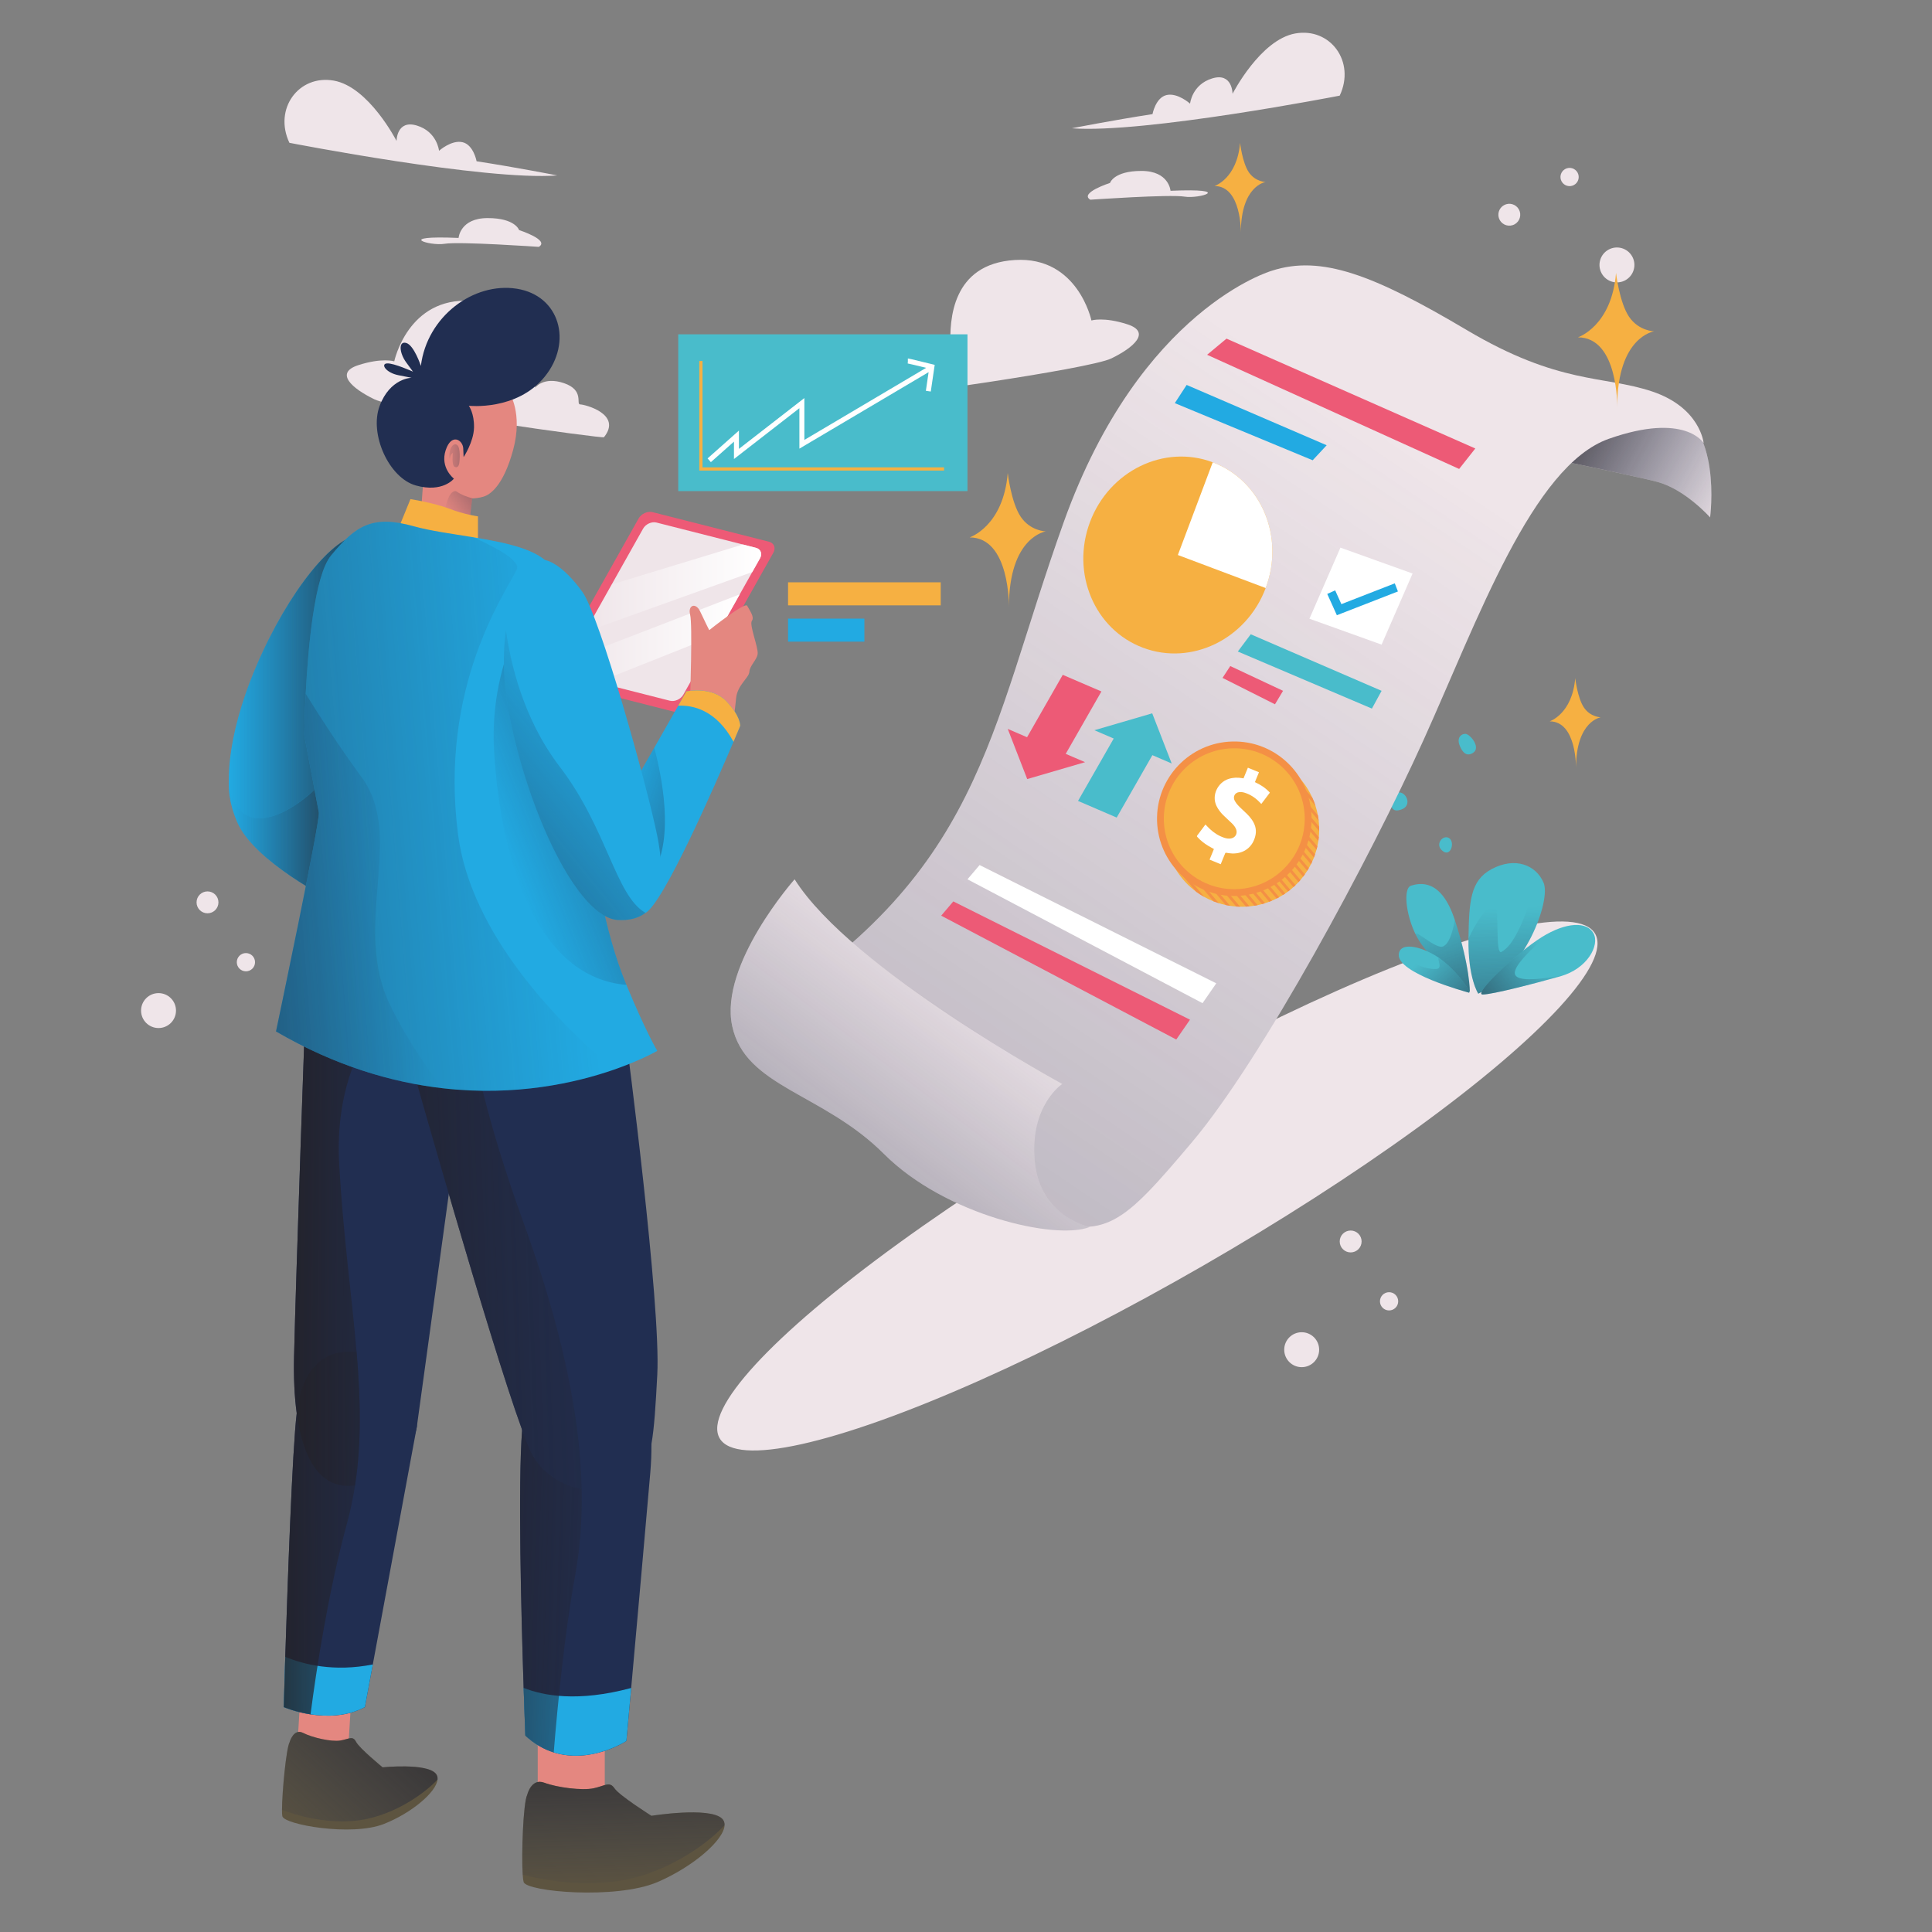 <?xml version="1.0" encoding="iso-8859-1"?>
<!-- Generator: Adobe Illustrator 26.0.1, SVG Export Plug-In . SVG Version: 6.00 Build 0)  -->
<svg version="1.1" xmlns="http://www.w3.org/2000/svg" xmlns:xlink="http://www.w3.org/1999/xlink" x="0px" y="0px"
	 viewBox="0 0 1200 1200" enable-background="new 0 0 1200 1200" xml:space="preserve">
<rect x="0" y="0" width="1200" height="1200" fill="#808080" stroke="none"/>
<g id="Layer_x5F_Shadow">
	
		<ellipse transform="matrix(0.866 -0.499 0.499 0.866 -271.777 457.559)" fill="#EFE5E9" cx="719.382" cy="736.786" rx="313.969" ry="57.092"/>
</g>
<g id="Background_x5F_Simple">
	<g>
		<path fill="#EFE5E9" d="M179.752,88.696c0,0,121.629,23.714,166.379,20.271
			c0,0-25.244-4.972-50.105-8.797c0,0-1.912-10.327-8.797-11.857
			c-6.885-1.53-14.534,5.355-14.534,5.355s-1.147-11.857-13.769-15.682
			s-12.622,9.562-12.622,9.562s-17.212-33.658-39.013-37.483
			S169.807,67.659,179.752,88.696z"/>
		<path fill="#EFE5E9" d="M334.656,153.335c0,0-49.34-3.442-58.52-1.912
			c-9.18,1.53-31.459-5.355,8.701-3.634c0,0,0.861-12.335,18.072-12.335
			c17.212,0,19.507,7.458,19.507,7.458S341.732,149.127,334.656,153.335z"/>
		<path fill="#EFE5E9" d="M375.13,271.566c-0.752,0.933-128.649-16.78-142.632-23.572
			c-13.984-6.792-24.771-16.381-9.988-21.175c14.783-4.794,22.374-2.397,22.374-2.397
			s8.39-39.953,47.544-37.556c39.154,2.397,40.752,37.156,39.953,53.937
			c0,0,5.194-7.192,17.979-2.797s7.192,13.185,9.988,13.185
			C363.144,251.19,386.716,257.183,375.13,271.566z"/>
		<path fill="#EFE5E9" d="M832.114,59.407c0,0-121.629,23.714-166.379,20.271
			c0,0,25.244-4.972,50.105-8.797c0,0,1.912-10.327,8.797-11.857
			c6.885-1.53,14.534,5.355,14.534,5.355s1.147-11.857,13.769-15.682
			s12.622,9.562,12.622,9.562s17.212-33.658,39.013-37.483
			C826.376,16.952,842.058,38.37,832.114,59.407z"/>
		<path fill="#EFE5E9" d="M677.209,124.046c0,0,49.34-3.442,58.52-1.912
			c9.18,1.53,31.459-5.355-8.701-3.634c0,0-0.861-12.335-18.072-12.335
			s-19.507,7.458-19.507,7.458S670.133,119.839,677.209,124.046z"/>
		<path fill="#EFE5E9" d="M547.659,246.194c0.752,0.933,128.649-16.78,142.632-23.572
			c13.984-6.792,24.771-16.381,9.988-21.175
			c-14.783-4.794-22.374-2.397-22.374-2.397s-8.39-39.953-47.544-37.556
			c-39.154,2.397-40.752,37.156-39.953,53.937c0,0-5.194-7.192-17.979-2.797
			s-7.192,13.184-9.988,13.184C559.644,225.818,536.072,231.811,547.659,246.194z"/>
		<g>
			<circle fill="#EFE5E9" cx="862.781" cy="808.272" r="5.667"/>
			<circle fill="#EFE5E9" cx="808.502" cy="838.323" r="10.848"/>
			<circle fill="#EFE5E9" cx="838.918" cy="771.102" r="6.8"/>
		</g>
		<g>
			
				<ellipse transform="matrix(0.873 -0.487 0.487 0.873 70.275 489.182)" fill="#EFE5E9" cx="975.108" cy="109.556" rx="5.667" ry="5.667"/>
			
				<ellipse transform="matrix(0.873 -0.487 0.487 0.873 47.39 510.458)" fill="#EFE5E9" cx="1004.549" cy="164.169" rx="10.848" ry="10.848"/>
			
				<ellipse transform="matrix(0.873 -0.487 0.487 0.873 54.1 473.909)" fill="#EFE5E9" cx="937.674" cy="133" rx="6.8" ry="6.8"/>
		</g>
		<g>
			<circle fill="#EFE5E9" cx="152.746" cy="597.638" r="5.667"/>
			<circle fill="#EFE5E9" cx="98.467" cy="627.689" r="10.848"/>
			<circle fill="#EFE5E9" cx="128.883" cy="560.467" r="6.8"/>
		</g>
	</g>
</g>
<g id="Layer_x5F_Plants">
	<g>
		<g>
			<path fill="#49BCCB" d="M918.18,617.185c0,0-6.467-9.689-6.079-34.148
				c0.365-22.971,1.027-36.091,14.328-43.201
				c14.709-7.863,27.662-2.553,32.334,8.471
				C963.436,559.331,947.255,603.54,918.18,617.185z"/>
			
				<linearGradient id="SVGID_1_" gradientUnits="userSpaceOnUse" x1="-391.384" y1="621.99" x2="-372.04" y2="768.067" gradientTransform="matrix(-0.985 0.175 0.175 0.985 441.177 19.681)">
				<stop  offset="0" style="stop-color:#222E51;stop-opacity:0"/>
				<stop  offset="1" style="stop-color:#231F20"/>
			</linearGradient>
			<path fill="url(#SVGID_1_)" d="M918.18,617.185c0,0-6.467-9.689-6.079-34.148
				c0,0,9.747-21.904,16.45-19.866c2.841,0.864,0.025,30.201,3.984,28.085
				c14.709-7.863,21.556-53.973,26.229-42.949
				C963.436,559.331,947.255,603.54,918.18,617.185z"/>
		</g>
		<g>
			<path fill="#49BCCB" d="M920.982,617.703c-6.414,0.126,21.424-26.172,36.672-35.662
				c15.248-9.49,28.076-9.741,32.105-2.328
				c4.03,7.413-3.869,22.03-20.651,26.712
				C952.328,611.106,927.396,617.577,920.982,617.703z"/>
			
				<linearGradient id="SVGID_00000181794231004595831810000010840778533120654212_" gradientUnits="userSpaceOnUse" x1="-414.012" y1="657.435" x2="-333.786" y2="700.396" gradientTransform="matrix(-0.985 0.175 0.175 0.985 441.177 19.681)">
				<stop  offset="0" style="stop-color:#222E51;stop-opacity:0"/>
				<stop  offset="1" style="stop-color:#231F20"/>
			</linearGradient>
			<path fill="url(#SVGID_00000181794231004595831810000010840778533120654212_)" d="M920.982,617.703
				c-6.414,0.126,21.424-26.172,36.672-35.662
				c15.248-9.49-20.493,16.182-16.463,23.595
				c4.03,7.413,44.699-3.893,27.918,0.788
				C952.328,611.106,927.396,617.577,920.982,617.703z"/>
		</g>
		<g>
			<path fill="#49BCCB" d="M912.904,616.092c0,0-23.347-18.879-31.384-31.675
				c-8.037-12.797-10.559-32.673-5.094-34.323
				c5.465-1.65,18.706-4.548,27.157,21.249
				C913.229,600.79,912.904,616.092,912.904,616.092z"/>
			
				<linearGradient id="SVGID_00000127737033971740444050000001863750492265157545_" gradientUnits="userSpaceOnUse" x1="-344.037" y1="617.062" x2="-365.048" y2="725.786" gradientTransform="matrix(-0.985 0.175 0.175 0.985 441.177 19.681)">
				<stop  offset="0" style="stop-color:#222E51;stop-opacity:0"/>
				<stop  offset="1" style="stop-color:#231F20"/>
			</linearGradient>
			<path fill="url(#SVGID_00000127737033971740444050000001863750492265157545_)" d="M912.904,616.092
				c0,0-23.347-18.879-31.384-31.675c-8.037-12.797,9.049,5.164,14.514,3.513
				s7.548-16.588,7.548-16.588C913.229,600.79,912.904,616.092,912.904,616.092z"/>
		</g>
		<g>
			<path fill="#49BCCB" d="M912.306,616.537c-2.145-0.634-44.492-12.065-43.524-23.755
				c0.715-8.642,16.125-4.565,26.685,3.379S914.451,617.172,912.306,616.537z"/>
			
				<linearGradient id="SVGID_00000081649191993564212010000012772755792212147376_" gradientUnits="userSpaceOnUse" x1="-333.419" y1="644.284" x2="-375.441" y2="708.318" gradientTransform="matrix(-0.985 0.175 0.175 0.985 441.177 19.681)">
				<stop  offset="0" style="stop-color:#222E51;stop-opacity:0"/>
				<stop  offset="1" style="stop-color:#231F20"/>
			</linearGradient>
			<path fill="url(#SVGID_00000081649191993564212010000012772755792212147376_)" d="M912.306,616.537
				c-2.145-0.634-44.492-12.065-43.524-23.755c0.35-4.23,8.824,9.608,23.294,9.064
				c5.384-0.202-2-9.74,3.392-5.685
				C906.028,604.105,914.451,617.172,912.306,616.537z"/>
		</g>
		<path fill="#49BCCB" d="M869.069,492.172c4.914,0.045,8.756,9.481-0.473,11.124
			C861.165,504.618,864.154,492.127,869.069,492.172z"/>
		<path fill="#49BCCB" d="M906.492,462.663c0.76,2.043,3.189,8.276,8.409,4.971
			s-1.834-11.784-4.745-11.827S904.941,458.493,906.492,462.663z"/>
		<path fill="#49BCCB" d="M900.032,520.545c3.799,2.39,1.172,11.751-3.757,8.182
			C890.689,524.681,896.233,518.154,900.032,520.545z"/>
	</g>
</g>
<g id="Layer_x5F_Monitor">
	<g>
		<rect x="421.264" y="207.653" fill="#49BCCB" width="179.651" height="97.377"/>
		<polyline fill="none" stroke="#F6B042" stroke-width="2" stroke-miterlimit="10" points="435.344,224.21 
			435.344,291.275 586.365,291.275 		"/>
		<path fill="#FFFFFF" d="M579.204,226.282c-14.456-3.614-15.079-3.614-15.314-3.614v2.113
			l-0.124,0.965c0.707,0.091,6.516,1.502,11.469,2.727l-75.631,44.773v-26.008
			l-40.64,31.565v-11.364l-19.473,17.291l2.048,2.307l14.34-12.734v10.801
			l40.64-31.565v25.117l80.258-47.512l-1.702,11.591l3.052,0.448l2.433-16.563
			L579.204,226.282z"/>
		<rect x="489.474" y="361.685" fill="#F6B042" width="94.827" height="14.308"/>
		<rect x="489.474" y="384.236" fill="#22AAE2" width="47.414" height="14.308"/>
	</g>
</g>
<g id="Layer_x5F_Character_1">
	<g id="LEFT_LEG">
		<path fill="#E48780" d="M186.957,1047.369l-2.408,39.399c0,0,0.343,6.885,13.189,9.16
			c12.846,2.275,18.361-6.731,18.361-6.731l2.408-39.399L186.957,1047.369z"/>
		<path fill="#212E51" d="M290.526,655.975l-31.606,230.097l-0.013,0.08
			c-0.026,0.188-0.11,0.696-0.271,1.464l-0.006,0.044
			c-1.324,6.059-7.851,27.772-34.499,34.244c-1.233,0.297-2.441,0.529-3.616,0.696
			c-20.939,2.935-32.2-15.357-36.216-44.803v-0.007
			c-1.427-10.444-1.943-22.293-1.653-35.099
			c1.156-50.92,7.225-221.61,7.225-221.61s24.168,1.812,48.994,7.61
			C261.432,633.951,284.534,642.503,290.526,655.975z"/>
		<path fill="#212E51" d="M258.92,886.072l-0.013,0.08l-0.271,1.464l-0.006,0.044
			l-27.073,146.165l-4.907,26.482c-11.364,6.023-23.987,6.015-33.763,4.508
			c-9.743-1.507-16.646-4.508-16.646-4.508s0.349-12.574,0.943-31.222
			c1.453-45.905,4.371-128.641,7.115-151.289v-0.007
			c3.325-27.439,16.142-39.948,37.178-38.063c3.383,0.297,6.973,0.978,10.77,2.022
			C259.695,849.292,258.92,886.072,258.92,886.072z"/>
		<path fill="#22AAE2" d="M231.556,1033.824l-4.907,26.482c-22.683,12.031-50.408,0-50.408,0
			s0.349-12.574,0.943-31.222C188.534,1033.824,207.401,1038.6,231.556,1033.824z"/>
		
			<linearGradient id="SVGID_00000101819814028016232460000010604635744333494448_" gradientUnits="userSpaceOnUse" x1="337.095" y1="772.99" x2="156.637" y2="771.648">
			<stop  offset="0" style="stop-color:#222E51;stop-opacity:0"/>
			<stop  offset="1" style="stop-color:#231F20"/>
		</linearGradient>
		<path fill="url(#SVGID_00000101819814028016232460000010604635744333494448_)" d="M221.477,839.725
			c2.447,29.062,3.177,56.073-0.962,82.874
			c-20.939,2.935-32.2-15.357-36.216-44.803v-0.007
			c-1.427-10.444-1.943-22.293-1.653-35.099
			c1.156-50.92,7.225-221.61,7.225-221.61s24.168,1.812,48.994,7.61
			c-15.768,19.032-30.657,49.21-28.178,94.238
			C213.109,766.933,218.533,804.807,221.477,839.725z"/>
		
			<linearGradient id="SVGID_00000117652954775029894680000015728340189185960869_" gradientUnits="userSpaceOnUse" x1="323.489" y1="951.711" x2="148.797" y2="952.399">
			<stop  offset="0" style="stop-color:#222E51;stop-opacity:0"/>
			<stop  offset="1" style="stop-color:#231F20"/>
		</linearGradient>
		<path fill="url(#SVGID_00000117652954775029894680000015728340189185960869_)" d="M220.515,922.599
			c-1.22,7.929-2.873,15.843-5.036,23.779
			c-11.68,42.926-18.906,90.085-22.592,118.437
			c-9.743-1.507-16.646-4.508-16.646-4.508s0.349-12.574,0.943-31.222
			c1.453-45.905,4.371-128.641,7.115-151.289v-0.007
			c3.325-27.439,16.142-39.948,37.178-38.063
			C223.924,868.787,224.654,895.798,220.515,922.599z"/>
		<path fill="#5D5440" d="M271.751,1105.309c-0.77,7.893-16.287,20.91-33.368,27.614
			c-20.093,7.881-61.986,0.367-63.023-4.852c-0.148-0.743-0.212-2.105-0.207-3.91
			c0.027-10.915,2.577-38.036,4.718-42.042c0,0,2.446-8.812,8.372-5.786
			c5.925,3.032,17.608,5.612,23.007,4.756c5.399-0.849,7.837-3.271,9.88,0.761
			c2.049,4.032,16.505,15.865,16.505,15.865s27.378-2.794,33.077,3.95
			C271.565,1102.679,271.889,1103.91,271.751,1105.309z"/>
		
			<linearGradient id="SVGID_00000014597772174368704590000008928094214295839164_" gradientUnits="userSpaceOnUse" x1="173.525" y1="1150.165" x2="287.804" y2="1024.665">
			<stop  offset="0" style="stop-color:#222E51;stop-opacity:0"/>
			<stop  offset="1" style="stop-color:#231F20"/>
		</linearGradient>
		<path fill="url(#SVGID_00000014597772174368704590000008928094214295839164_)" d="M271.751,1105.309
			c-8.854,9.537-29.765,23.978-52.482,25.714
			c-18.495,1.416-35.074-3.445-44.116-6.862
			c0.027-10.915,2.577-38.036,4.718-42.042c0,0,2.446-8.812,8.372-5.786
			c5.925,3.032,17.608,5.612,23.007,4.756c5.399-0.849,7.837-3.271,9.88,0.761
			c2.049,4.032,16.505,15.865,16.505,15.865s27.378-2.794,33.077,3.95
			C271.565,1102.679,271.889,1103.91,271.751,1105.309z"/>
	</g>
	<g id="RGHT_LEG">
		<path fill="#E48780" d="M333.994,1073.47v46.332c0,0,1.003,8.028,18.062,9.533
			c17.059,1.505,23.581-9.533,23.581-9.533v-46.332H333.994z"/>
		<path fill="#212E51" d="M403.905,914.761c-2.676,31.187-8.36,94.709-11.861,133.669
			c-1.758,19.542-2.961,32.906-2.961,32.906s-21.994,14.421-45.145,7.118
			c-5.915-1.866-11.915-5.151-17.637-10.465c0,0-0.478-11.745-1.064-29.621
			c-1.458-44.22-3.609-125.965-0.933-160.205
			c0.493-6.301,1.149-10.989,1.997-13.542
			c4.419-13.264,13.673-23.382,24.709-28.626
			c7.326-3.486,15.447-4.82,23.459-3.486
			c17.328,2.892,29.667,19.742,30.13,54.438
			C404.676,902.437,404.452,908.368,403.905,914.761z"/>
		<path fill="#22AAE2" d="M392.044,1048.43c-1.758,19.542-2.961,32.906-2.961,32.906
			s-34.688,22.742-62.782-3.347c0,0-0.478-11.745-1.064-29.621
			C337.352,1053.242,358.914,1057.345,392.044,1048.43z"/>
		
			<linearGradient id="SVGID_00000173143677286808523710000006986616409703039661_" gradientUnits="userSpaceOnUse" x1="461.247" y1="970.762" x2="249.935" y2="964.191">
			<stop  offset="0" style="stop-color:#222E51;stop-opacity:0"/>
			<stop  offset="1" style="stop-color:#231F20"/>
		</linearGradient>
		<path fill="url(#SVGID_00000173143677286808523710000006986616409703039661_)" d="M356.932,980.319
			c-5.745,31.133-10.635,78.198-12.994,108.135
			c-5.915-1.866-11.915-5.151-17.637-10.465c0,0-0.478-11.745-1.064-29.621
			c-1.458-44.22-3.609-125.965-0.933-160.205
			c0.493-6.301,1.149-10.989,1.997-13.542
			c4.419-13.264,13.673-23.382,24.709-28.626
			c6.802,30.385,9.817,56.265,10.272,78.823
			C361.721,945.901,359.924,964.078,356.932,980.319z"/>
		<path fill="#212E51" d="M408.247,853.884c-1.003,18.909-1.82,32.798-3.648,43.063
			c-2.437,13.704-6.663,20.968-15.516,25.171
			c-7.265,3.447-17.544,4.697-27.801,2.699
			c-11.614-2.26-23.189-8.676-30.3-20.76c-1.589-2.699-3.879-8.236-6.678-15.894
			c-20.76-56.79-69.584-230.29-69.584-230.29
			c4.666-16.025,18.855-23.382,36.369-25.842
			c40.233-5.668,97.994,14.467,97.994,14.467S410.591,809.734,408.247,853.884z"/>
		
			<linearGradient id="SVGID_00000037663793802616452880000004543282284605338790_" gradientUnits="userSpaceOnUse" x1="476.61" y1="773.089" x2="183.295" y2="783.491">
			<stop  offset="0" style="stop-color:#222E51;stop-opacity:0"/>
			<stop  offset="1" style="stop-color:#231F20"/>
		</linearGradient>
		<path fill="url(#SVGID_00000037663793802616452880000004543282284605338790_)" d="M361.282,924.817
			c-11.614-2.26-23.189-8.676-30.3-20.76c-1.589-2.699-3.879-8.236-6.678-15.894
			c-20.76-56.79-69.584-230.29-69.584-230.29
			c4.666-16.025,18.855-23.382,36.369-25.842
			c2.707,22.195,10.766,62.928,34.148,127.53
			c11.737,32.428,20.082,61.008,25.773,86.434
			C357.811,876.379,360.827,902.26,361.282,924.817z"/>
		<path fill="#5D5440" d="M450.045,1133.646c-0.378,9.308-19.719,25.943-41.621,35.328
			c-25.765,11.036-81.406,6.015-83.187,0c-0.254-0.856-0.447-2.445-0.586-4.558
			c-0.841-12.779,0.332-44.752,2.823-49.633c0,0,2.506-10.534,10.534-7.527
			c8.028,3.015,23.583,4.982,30.608,3.493c7.025-1.481,10.033-4.535,13.041,0
			c3.015,4.535,22.958,17.082,22.958,17.082s35.744-5.738,43.772,1.643
			C449.59,1130.584,450.114,1131.995,450.045,1133.646z"/>
		
			<linearGradient id="SVGID_00000091712874380316849190000011682732840210835621_" gradientUnits="userSpaceOnUse" x1="388.043" y1="1176.809" x2="384.756" y2="1051.182">
			<stop  offset="0" style="stop-color:#222E51;stop-opacity:0"/>
			<stop  offset="1" style="stop-color:#231F20"/>
		</linearGradient>
		<path fill="url(#SVGID_00000091712874380316849190000011682732840210835621_)" d="M450.045,1133.646
			c-10.866,11.961-37.179,30.747-66.885,34.827
			c-24.184,3.324-46.356-0.871-58.51-4.056c-0.841-12.779,0.332-44.752,2.823-49.633
			c0,0,2.506-10.534,10.534-7.527c8.028,3.015,23.583,4.982,30.608,3.493
			c7.025-1.481,10.033-4.535,13.041,0c3.015,4.535,22.958,17.082,22.958,17.082
			s35.744-5.738,43.772,1.643C449.59,1130.584,450.114,1131.995,450.045,1133.646z"/>
	</g>
	<g id="LEFT_HAND">
		<path fill="#22AAE2" d="M145.343,473.069c0,0-8.529,13.045,2.007,37.63
			c10.536,24.585,58.703,48.668,58.703,48.668s19.568-13.547,20.069-30.606
			c0.502-17.059-47.164-57.699-54.69-59.706
			C163.907,467.048,151.363,463.536,145.343,473.069z"/>
		
			<linearGradient id="SVGID_00000041269107239180061900000011295823656746368153_" gradientUnits="userSpaceOnUse" x1="142.083" y1="513.05" x2="226.125" y2="513.05">
			<stop  offset="0" style="stop-color:#222E51;stop-opacity:0"/>
			<stop  offset="1" style="stop-color:#231F20"/>
		</linearGradient>
		<path fill="url(#SVGID_00000041269107239180061900000011295823656746368153_)" d="M145.343,473.069
			c0,0-8.529,13.045,2.007,37.63c10.536,24.585,58.703,48.668,58.703,48.668
			s19.568-13.547,20.069-30.606c0.502-17.059-47.164-57.699-54.69-59.706
			C163.907,467.048,151.363,463.536,145.343,473.069z"/>
		<path fill="#22AAE2" d="M142.332,488.623c0,0-3.345-27.389,16.724-74.571
			s48.913-81.969,64.26-81.3c0,0,20.031,0.669,20.031,27.428
			s-38.132,112.732-40.808,121.257S151.698,532.775,142.332,488.623z"/>
		
			<linearGradient id="SVGID_00000005972868467160278500000014248327628644901786_" gradientUnits="userSpaceOnUse" x1="142.123" y1="420.511" x2="243.348" y2="420.511">
			<stop  offset="0" style="stop-color:#222E51;stop-opacity:0"/>
			<stop  offset="1" style="stop-color:#231F20"/>
		</linearGradient>
		<path fill="url(#SVGID_00000005972868467160278500000014248327628644901786_)" d="M142.332,488.623
			c0,0-3.345-27.389,16.724-74.571s48.913-81.969,64.26-81.3
			c0,0,20.031,0.669,20.031,27.428s-38.132,112.732-40.808,121.257
			S151.698,532.775,142.332,488.623z"/>
	</g>
	<g id="HEAD">
		<path fill="#E48780" d="M318.72,279.453c-6.247,22.973-14.722,27.878-18.285,28.989
			c-2.9,0.91-5.799,1.08-6.786,1.111c0,0-0.008,0.008-0.015,0
			c-0.216,0.008-0.339,0.008-0.339,0.008l-2.005,16.727
			c0,0-7.565,1.758-15.979-0.509c-1.056-0.285-2.128-0.632-3.2-1.057
			c-9.586-3.787-10.696-5.576-10.696-5.576l2.452-33.785
			c0,0-1.565-31.102,18.948-43.364c20.521-12.27,33.454,1.781,33.454,1.781
			S324.959,256.487,318.72,279.453z"/>
		<path fill="#212E51" d="M291.193,252.028c0,0,29.756,3.345,47.15-18.062
			s9.418-50.396-17.367-54.633c-26.785-4.237-55.774,17.17-59.565,47.943
			c0,0-4.237-12.934-9.143-14.271c-4.906-1.338-4.237,6.244,0,12.042
			c4.237,5.798,4.237,5.798,4.237,5.798s-11.819-5.352-16.055-5.129
			s-0.892,5.798,7.136,7.359s8.028,1.561,8.028,1.561s-13.38,0.156-19.846,17.583
			s5.798,44.632,22.522,49.315s23.637-4.237,23.637-4.237s-8.697-6.69-5.129-17.616
			s10.704-6.467,10.927-1.115s0.223,5.352,0.223,5.352s6.244-9.366,6.467-18.285
			S291.193,252.028,291.193,252.028z"/>
		
			<linearGradient id="SVGID_00000170960094154934143240000008207717958171792801_" gradientUnits="userSpaceOnUse" x1="278.939" y1="321.102" x2="332.822" y2="282.9">
			<stop  offset="0" style="stop-color:#222E51;stop-opacity:0"/>
			<stop  offset="1" style="stop-color:#231F20"/>
		</linearGradient>
		<path fill="url(#SVGID_00000170960094154934143240000008207717958171792801_)" d="M293.633,309.553
			c-0.216,0.008-0.339,0.008-0.339,0.008l-2.005,16.727
			c0,0-7.565,1.758-15.979-0.509c0.332-4.296,1.003-10.087,2.375-14.321
			c2.452-7.581,5.576-6.355,5.576-6.355
			C286.677,307.455,290.502,308.789,293.633,309.553z"/>
		
			<linearGradient id="SVGID_00000084488887364378791380000005715950204259997596_" gradientUnits="userSpaceOnUse" x1="274.124" y1="283.086" x2="317.872" y2="283.086">
			<stop  offset="0" style="stop-color:#222E51;stop-opacity:0"/>
			<stop  offset="1" style="stop-color:#231F20"/>
		</linearGradient>
		<path fill="url(#SVGID_00000084488887364378791380000005715950204259997596_)" d="M285.382,286.704
			c0,0,1.003-8.92-1.672-10.481s-5.463,3.902-4.348,8.808
			c0,0,0.223-2.836,1.895-3.704c0,0-0.848,7.606,1.081,8.609
			C284.267,290.94,285.218,289.15,285.382,286.704z"/>
		<path fill="#F6B042" d="M254.943,310.006c0,0,14.882,2.366,24.165,5.977
			s17.757,4.727,17.757,4.727v17.17c0,0-23.637-0.669-34.118-4.46
			c-10.481-3.791-14.717-6.483-14.717-6.483L254.943,310.006z"/>
	</g>
	<g id="BODY">
		<path fill="#22AAE2" d="M408.247,652.69c0,0-9.786,5.753-26.999,11.73
			c-23.49,8.144-60.823,16.696-106.045,11.545
			c-31.441-3.571-66.7-13.766-103.77-35.32c0,0,27.593-130.947,26.59-135.967
			c-1.003-5.013-9.031-48.168-9.031-48.168s0.116-10.712,0.879-25.596
			c1.496-28.804,5.421-73.216,15.678-85.786
			c15.555-19.064,26.089-25.341,51.677-18.192
			c10.049,2.807,23.421,4.596,36.685,6.755
			c20.521,3.347,40.796,7.596,48.114,17.961c0.44,0.625,0.879,1.334,1.319,2.121
			c11.583,20.66,22.758,95.249,22.758,135.851c0,42.145,10.041,90.745,22.58,121.137
			c0.139,0.324,0.27,0.648,0.401,0.972
			C401.375,641.4,408.247,652.69,408.247,652.69z"/>
		
			<linearGradient id="SVGID_00000139291907911527043280000014939518415743819687_" gradientUnits="userSpaceOnUse" x1="305.155" y1="506.61" x2="492.188" y2="433.529">
			<stop  offset="0" style="stop-color:#222E51;stop-opacity:0"/>
			<stop  offset="1" style="stop-color:#231F20"/>
		</linearGradient>
		<path fill="url(#SVGID_00000139291907911527043280000014939518415743819687_)" d="M389.083,611.733
			c-54.23-4.481-77.967-73.517-82.185-145.183
			c-3.108-52.88,20.344-92.287,36.446-112.778
			c11.583,20.66,22.758,95.249,22.758,135.851c0,42.145,10.041,90.745,22.58,121.137
			C388.82,611.085,388.952,611.409,389.083,611.733z"/>
		
			<linearGradient id="SVGID_00000098931351102772218540000000313501756884905344_" gradientUnits="userSpaceOnUse" x1="358.691" y1="493.873" x2="-161.761" y2="537.105">
			<stop  offset="0" style="stop-color:#222E51;stop-opacity:0"/>
			<stop  offset="1" style="stop-color:#231F20"/>
		</linearGradient>
		<path fill="url(#SVGID_00000098931351102772218540000000313501756884905344_)" d="M381.247,664.42
			c-23.49,8.144-60.823,16.696-106.045,11.545
			c-31.441-3.571-66.7-13.766-103.77-35.32c0,0,27.593-130.947,26.59-135.967
			c-1.003-5.013-9.031-48.168-9.031-48.168s0.116-10.712,0.879-25.596
			c1.496-28.804,5.421-73.216,15.678-85.786
			c15.555-19.064,26.089-25.341,51.677-18.192
			c10.049,2.807,23.421,4.596,36.685,6.755
			c17.413,7.828,29.428,15.239,27.061,20.082
			c-7.38,15.107-48.222,72.638-36.5,164.285
			C292.477,580.662,347.308,635.778,381.247,664.42z"/>
		
			<linearGradient id="SVGID_00000086685002196706915330000007396330580630204816_" gradientUnits="userSpaceOnUse" x1="263.786" y1="551.198" x2="-55.255" y2="574.08">
			<stop  offset="0" style="stop-color:#222E51;stop-opacity:0"/>
			<stop  offset="1" style="stop-color:#231F20"/>
		</linearGradient>
		<path fill="url(#SVGID_00000086685002196706915330000007396330580630204816_)" d="M171.432,640.644
			c0,0,27.593-130.947,26.59-135.967c-1.003-5.013-9.031-48.168-9.031-48.168
			s0.116-10.712,0.879-25.596c9.061,14.645,21.346,33.616,34.742,51.839
			c27.431,37.31-6.732,92.472,18.069,142.345
			c10.92,21.956,22.727,38.844,32.521,50.867
			C243.761,672.394,208.503,662.199,171.432,640.644z"/>
	</g>
	<g id="RIGHT_HAND">
		<g>
			<path fill="#ED5A76" d="M418.342,441.976l-72.313-18.376
				c-3.142-0.799-4.33-3.864-2.652-6.847l53.255-94.684
				c1.678-2.983,5.585-4.754,8.728-3.955l72.312,18.376
				c3.142,0.799,4.33,3.864,2.652,6.847l-53.255,94.684
				C425.392,441.003,421.484,442.774,418.342,441.976z"/>
			<path fill="#EFE5E9" d="M472.04,346.791l-47.628,84.68
				c-1.599,2.842-5.321,4.529-8.322,3.767l-61.746-15.691
				c-2.994-0.761-4.125-3.681-2.527-6.523l47.628-84.68
				c1.599-2.842,5.324-4.535,8.319-3.774l61.746,15.691
				C472.512,341.023,473.639,343.949,472.04,346.791z"/>
			
				<linearGradient id="SVGID_00000083786523370491001230000013803205177240934065_" gradientUnits="userSpaceOnUse" x1="363.323" y1="365.385" x2="472.767" y2="365.385">
				<stop  offset="0" style="stop-color:#FFFFFF;stop-opacity:0"/>
				<stop  offset="1" style="stop-color:#FFFFFF"/>
			</linearGradient>
			<path fill="url(#SVGID_00000083786523370491001230000013803205177240934065_)" d="M472.04,346.791l-4.786,8.509
				l-103.932,37.268l16.628-29.564l81.461-24.803l8.099,2.058
				C472.512,341.023,473.639,343.949,472.04,346.791z"/>
			
				<linearGradient id="SVGID_00000181781025054438795610000012784642964556617913_" gradientUnits="userSpaceOnUse" x1="351.092" y1="396.483" x2="459.467" y2="396.483">
				<stop  offset="0" style="stop-color:#FFFFFF;stop-opacity:0"/>
				<stop  offset="1" style="stop-color:#FFFFFF"/>
			</linearGradient>
			<path fill="url(#SVGID_00000181781025054438795610000012784642964556617913_)" d="M459.467,369.145
				l-14.158,25.172l-74.148,29.504l-16.818-4.274
				c-2.994-0.761-4.125-3.681-2.527-6.523l1.678-2.983
				C381.326,399.363,430.222,380.464,459.467,369.145z"/>
		</g>
		<path fill="#E48780" d="M428.654,433.767c0-0.669,1.561-45.936,0-51.957
			s3.568-7.805,6.244-2.007s5.616,11.588,5.616,11.588s22.258-17.777,23.596-15.128
			s4.683,6.886,2.899,9.339s4.237,16.947,3.568,20.738s-4.906,7.136-5.129,10.927
			s-7.481,8.169-8.251,16.501c-0.77,8.332-1.784,13.826-1.784,13.826
			s-15.832,8.251-21.853,2.453S428.654,433.767,428.654,433.767z"/>
		<path fill="#22AAE2" d="M459.762,450.825c0,0-1.55,3.748-4.172,9.902
			c-11.491,27.007-43.502,100.331-54.685,106.253
			c-5.846,3.1-11.514,2.206-16.187-1.288
			c-6.308-4.712-10.82-14.143-11.591-24.894
			c-1.334-18.724,13.048-41.474,13.048-41.474
			c0.494-0.494,10.365-17.683,20.19-34.888
			c5.545-9.694,11.066-19.395,14.899-26.12c3.077-5.414,5.051-8.899,5.051-8.899
			s15.717-3.347,24.747,6.023C460.093,444.802,459.762,450.825,459.762,450.825z"/>
		
			<linearGradient id="SVGID_00000084507163115036597040000008824707004710391177_" gradientUnits="userSpaceOnUse" x1="375.608" y1="507.91" x2="503.541" y2="553.83">
			<stop  offset="0" style="stop-color:#222E51;stop-opacity:0"/>
			<stop  offset="1" style="stop-color:#231F20"/>
		</linearGradient>
		<path fill="url(#SVGID_00000084507163115036597040000008824707004710391177_)" d="M406.242,541.47
			c-6.401,11.367-14.082,19.465-21.524,24.223
			c-6.308-4.712-10.82-14.143-11.591-24.894
			c-1.334-18.724,13.048-41.474,13.048-41.474
			c0.494-0.494,10.365-17.683,20.19-34.888
			C411.162,482.536,418.573,519.553,406.242,541.47z"/>
		<path fill="#22AAE2" d="M400.905,566.981c-4.241,3.285-9.94,4.874-17.236,4.427
			c-24.585-1.504-55.194-65.728-67.239-126.937
			c-4.249-21.616-4.126-39.284-2.175-53.081
			c3.563-25.279,13.218-37.618,13.218-37.618
			c7.38-14.375,23.583-1.118,34.31,13.935
			c10.735,15.053,39.947,119.41,46.464,151.522
			C412.827,541.81,410.969,559.184,400.905,566.981z"/>
		
			<linearGradient id="SVGID_00000152942331192798394660000009954221936524534695_" gradientUnits="userSpaceOnUse" x1="391.317" y1="451.756" x2="171.533" y2="630.448">
			<stop  offset="0" style="stop-color:#222E51;stop-opacity:0"/>
			<stop  offset="1" style="stop-color:#231F20"/>
		</linearGradient>
		<path fill="url(#SVGID_00000152942331192798394660000009954221936524534695_)" d="M400.905,566.981
			c-4.241,3.285-9.94,4.874-17.236,4.427
			c-24.585-1.504-55.194-65.728-67.239-126.937
			c-4.249-21.616-4.126-39.284-2.175-53.081
			c2.607,19.094,10.388,54.785,33.315,84.691
			C377.114,514.618,382.273,556.354,400.905,566.981z"/>
		<path fill="#F6B042" d="M459.762,450.825c0,0-1.55,3.748-4.172,9.902
			c-10.735-19.85-25.31-22.819-34.325-22.411
			c3.077-5.414,5.051-8.899,5.051-8.899s15.717-3.347,24.747,6.023
			C460.093,444.802,459.762,450.825,459.762,450.825z"/>
	</g>
</g>
<g id="Layer_x5F_Data">
	<g>
		<g>
			<path fill="#EFE5E9" d="M916.337,275.22c0,0,95.664,19.4,113.057,24.083
				c17.393,4.683,32.78,22.076,32.78,22.076s8.028-58.87-26.759-68.905
				s-95.664,19.4-95.664,19.4L916.337,275.22z"/>
			
				<linearGradient id="SVGID_00000001658522763066484900000003052720374008552336_" gradientUnits="userSpaceOnUse" x1="1077.709" y1="318.478" x2="948.713" y2="248.746">
				<stop  offset="0" style="stop-color:#222E51;stop-opacity:0"/>
				<stop  offset="1" style="stop-color:#231F20"/>
			</linearGradient>
			<path fill="url(#SVGID_00000001658522763066484900000003052720374008552336_)" d="M916.337,275.22
				c0,0,95.664,19.4,113.057,24.083c17.393,4.683,32.78,22.076,32.78,22.076
				s8.028-58.87-26.759-68.905s-95.664,19.4-95.664,19.4L916.337,275.22z"/>
			<path fill="#EFE5E9" d="M789.901,168.183c0,0-81.615,23.441-129.112,155.885
				s-50.173,219.235-195.341,307.962c0,0,135.802,110.135,178.617,124.183
				c42.815,14.049,52.849,4.683,96.333-46.828
				c43.483-51.511,110.381-175.907,143.83-249.846s67.567-170.271,115.064-186.996
				s58.87,2.676,58.87,2.676s-2.007-22.076-32.111-32.111
				c-30.104-10.035-57.532-4.014-115.064-38.132S820.674,158.149,789.901,168.183z"/>
			
				<linearGradient id="SVGID_00000057110637625547236600000009529032270838511033_" gradientUnits="userSpaceOnUse" x1="869.813" y1="273.99" x2="-431.224" y2="2201.648">
				<stop  offset="0" style="stop-color:#222E51;stop-opacity:0"/>
				<stop  offset="1" style="stop-color:#231F20"/>
			</linearGradient>
			<path fill="url(#SVGID_00000057110637625547236600000009529032270838511033_)" d="M789.901,168.183
				c0,0-81.615,23.441-129.112,155.885s-50.173,219.235-195.341,307.962
				c0,0,135.802,110.135,178.617,124.183c42.815,14.049,52.849,4.683,96.333-46.828
				c43.483-51.511,110.381-175.907,143.83-249.846s67.567-170.271,115.064-186.996
				s58.87,2.676,58.87,2.676s-2.007-22.076-32.111-32.111
				c-30.104-10.035-57.532-4.014-115.064-38.132S820.674,158.149,789.901,168.183z"/>
			<path fill="#EFE5E9" d="M676.844,762.103c0,0-30.773-5.89-34.118-40.677
				c-3.345-34.787,17.059-48.166,17.059-48.166s-130.785-70.911-166.241-127.105
				c0,0-46.828,52.849-38.801,90.981s56.194,41.477,94.326,79.608
				C587.201,754.875,655.813,770.463,676.844,762.103z"/>
			<polygon fill="#ED5A76" points="749.762,220.364 906.303,291.275 916.337,278.564 
				761.804,210.329 			"/>
			<polygon fill="#22AAE2" points="737.052,239.095 824.019,276.557 815.322,285.884 
				729.693,250.389 			"/>
			<polygon fill="#49BCCB" points="768.828,404.666 852.116,440.122 858.137,429.084 
				776.856,393.963 			"/>
			<polygon fill="#ED5A76" points="764.145,413.698 796.925,429.084 791.908,437.446 
				759.333,421.056 			"/>
			<polygon fill="#FFFFFF" points="600.915,546.155 746.919,623.087 755.449,610.761 
				608.441,537.291 			"/>
			<polygon fill="#ED5A76" points="584.592,568.74 730.596,645.672 739.125,633.346 
				592.118,559.876 			"/>
			<polygon fill="#FFFFFF" points="858.134,400.383 813.319,384.299 832.566,340.145 
				877.38,356.229 			"/>
			<polygon fill="#22AAE2" points="830.35,382.127 824.378,368.908 829.297,366.685 
				833.162,375.239 866.321,362.33 868.279,367.36 			"/>
			<g>
				<path fill="#F6B042" d="M786.147,365.243c-11.963,31.808-46.085,48.408-76.218,37.074
					c-30.133-11.334-44.864-46.308-32.901-78.115
					c11.961-31.802,46.088-48.4,76.222-37.066
					C783.383,298.47,798.108,333.442,786.147,365.243z"/>
				<path fill="#FFFFFF" d="M786.147,365.243l-54.557-20.519l21.659-57.588
					C783.383,298.47,798.108,333.442,786.147,365.243z"/>
			</g>
			<g>
				<path fill="#F6B042" d="M815.774,533.425c-0.228,0.557-0.467,1.106-0.712,1.653
					c-0.265,0.582-0.541,1.156-0.824,1.724c-0.425,0.84-0.871,1.668-1.338,2.474
					c-0.306,0.535-0.624,1.058-0.953,1.574c-0.474,0.757-0.971,1.497-1.485,2.22
					c-0.347,0.488-0.7,0.967-1.064,1.439c-0.544,0.708-1.107,1.398-1.686,2.068
					c-0.386,0.445-0.776,0.883-1.176,1.313c-0.608,0.652-1.232,1.286-1.874,1.9
					c-0.417,0.406-0.846,0.801-1.278,1.187c-0.654,0.586-1.322,1.149-2.007,1.696
					c-0.452,0.362-0.914,0.716-1.38,1.062c-0.569,0.42-1.148,0.83-1.734,1.227
					c-0.485,0.328-0.976,0.647-1.474,0.957c-0.753,0.469-1.521,0.918-2.296,1.344
					c-0.524,0.285-1.052,0.563-1.581,0.829c-0.941,0.472-1.895,0.911-2.863,1.318
					c-0.565,0.239-1.133,0.469-1.707,0.681c-0.878,0.334-1.764,0.641-2.66,0.921
					c-0.605,0.189-1.214,0.366-1.829,0.531c-0.908,0.245-1.822,0.464-2.746,0.659
					c-0.656,0.135-1.313,0.256-1.975,0.364c-1.024,0.17-2.057,0.304-3.093,0.406
					c-0.713,0.071-1.429,0.124-2.148,0.16c-1.219,0.067-2.44,0.083-3.669,0.053
					c-0.793-0.018-1.588-0.057-2.384-0.117c-1.267-0.092-2.539-0.237-3.808-0.438
					c-0.903-0.14-1.809-0.308-2.709-0.504c-1.438-0.31-2.874-0.688-4.3-1.14
					c-1.097-0.343-2.186-0.73-3.269-1.157c-0.19-0.074-0.378-0.152-0.567-0.229
					c-1.796-0.737-3.526-1.57-5.18-2.492c-1.752-0.976-3.421-2.047-5.005-3.211
					c-4.848-3.554-8.901-7.932-12.039-12.856
					c-8.102-12.709-10.104-29.025-3.951-44.026
					c10.055-24.512,38.075-36.233,62.586-26.178
					c6.72,2.757,12.479,6.864,17.091,11.879c3.546,3.857,6.412,8.249,8.521,12.974
					c0.715,1.608,1.341,3.253,1.879,4.928c0.607,1.897,1.096,3.836,1.465,5.799
					c0.206,1.092,0.374,2.188,0.5,3.295c0.147,1.251,0.243,2.515,0.287,3.781
					c0.037,0.903,0.042,1.809,0.024,2.716c-0.025,1.257-0.102,2.517-0.229,3.78
					c-0.077,0.782-0.175,1.566-0.292,2.346c-0.169,1.112-0.378,2.224-0.629,3.332
					c-0.152,0.695-0.324,1.392-0.515,2.084c-0.269,0.997-0.575,1.986-0.913,2.975
					c-0.215,0.629-0.442,1.257-0.688,1.88
					C815.995,532.878,815.886,533.15,815.774,533.425z"/>
				<g>
					<path fill="#F49045" d="M812.9,539.276c-0.306,0.535-0.624,1.058-0.953,1.574
						l-5.366-6.302l-1.677-1.972l1.328-1.13l1.312,1.543L812.9,539.276z"/>
					<path fill="#F49045" d="M815.062,535.078c-0.265,0.582-0.541,1.156-0.824,1.724
						l-5.339-6.27l-2.693-3.163l1.328-1.13l2.201,2.588L815.062,535.078z"/>
					<path fill="#F49045" d="M816.101,532.604l-5.305-6.23l-2.54-2.984l1.328-1.13
						l1.916,2.251l5.289,6.213C816.573,531.354,816.346,531.981,816.101,532.604z"/>
					<path fill="#F49045" d="M817.702,527.749l-5.264-6.183l-2.879-3.383l1.328-1.13
						l2.085,2.45l5.246,6.162C818.065,526.36,817.892,527.057,817.702,527.749z"/>
					<path fill="#F49045" d="M818.846,522.333l-5.217-6.127l-3.06-3.594l1.328-1.13
						l2.048,2.408l5.193,6.097C819.06,520.77,818.962,521.553,818.846,522.333z"/>
					<path fill="#F49045" d="M819.367,516.208l-5.147-6.045l-2.348-2.758l1.328-1.13
						l1.036,1.216l5.108,6.002C819.38,514.395,819.385,515.301,819.367,516.208z"/>
					<path fill="#F49045" d="M819.056,509.711l-5.056-5.984l-6.207-7.35l1.328-1.13
						l4.442,5.259l4.992,5.911C818.761,507.508,818.929,508.604,819.056,509.711z"/>
					<path fill="#F49045" d="M817.091,500.617l-4.84-5.729l-3.647-4.319l1.328-1.13
						l0.667,0.791l4.614,5.459C815.927,497.297,816.553,498.942,817.091,500.617z"/>
					<path fill="#F49045" d="M807.713,546.577c-0.386,0.445-0.776,0.883-1.176,1.313
						l-5.399-6.392l-2.56-3.032l1.328-1.13l2.416,2.863L807.713,546.577z"/>
					<path fill="#F49045" d="M810.463,543.07c-0.347,0.488-0.7,0.967-1.064,1.439
						l-5.373-6.365l-4.635-5.488l1.324-1.129l4.383,5.191L810.463,543.07z"/>
					<path fill="#F49045" d="M801.379,552.673c-0.452,0.362-0.914,0.716-1.38,1.062
						l-5.443-6.447l-2.01-2.379l1.327-1.127l2.073,2.455L801.379,552.673z"/>
					<path fill="#F49045" d="M804.664,549.79c-0.417,0.406-0.846,0.801-1.278,1.187
						l-5.424-6.419l-4.608-5.457l1.328-1.13l4.573,5.412L804.664,549.79z"/>
					<path fill="#F49045" d="M794.495,557.263c-0.524,0.285-1.052,0.563-1.581,0.829
						l-5.489-6.499l-2.063-2.445l1.325-1.131l2.329,2.757L794.495,557.263z"/>
					<path fill="#F49045" d="M798.265,554.962c-0.485,0.328-0.976,0.647-1.474,0.957
						l-5.466-6.473l-5.156-6.105l1.328-1.13l5.313,6.293L798.265,554.962z"/>
					<path fill="#F49045" d="M785.684,561.012c-0.605,0.189-1.214,0.366-1.829,0.531
						l-5.547-6.566l-0.494-0.586l1.327-1.127l1.011,1.195L785.684,561.012z"/>
					<path fill="#F49045" d="M790.051,559.41c-0.565,0.239-1.133,0.469-1.707,0.681
						l-5.516-6.53l-4.204-4.978l1.328-1.13l4.593,5.437L790.051,559.41z"/>
					<path fill="#F49045" d="M776.041,562.972c-0.713,0.071-1.429,0.124-2.148,0.16
						l-5.616-6.651l-0.928-1.098l1.328-1.13l1.763,2.088L776.041,562.972z"/>
					<path fill="#F49045" d="M781.109,562.201c-0.656,0.135-1.313,0.256-1.975,0.364
						l-5.578-6.605l-5.394-6.387l1.327-1.127l6.053,7.164L781.109,562.201z"/>
					<path fill="#F49045" d="M748.009,557.108c-1.752-0.976-3.421-2.047-5.005-3.211
						l-6.621-7.814l-2.021-2.384l1.328-1.13l6.164,7.276L748.009,557.108z"/>
					<path fill="#F49045" d="M757.024,560.986c-1.097-0.343-2.186-0.73-3.269-1.157
						l-5.936-7.002l-14.481-17.087l1.325-1.131l16.501,19.467L757.024,560.986z"/>
					<path fill="#F49045" d="M764.034,562.63c-0.903-0.14-1.809-0.308-2.709-0.504
						l-5.784-6.82l-5.984-7.062l1.328-1.13l7.408,8.741L764.034,562.63z"/>
					<path fill="#F49045" d="M770.225,563.185c-0.793-0.018-1.588-0.057-2.384-0.117
						l-5.695-6.72l-13.614-16.068l1.327-1.127l14.696,17.342L770.225,563.185z"/>
				</g>
				
					<ellipse transform="matrix(1 -0.026 0.026 1 -12.851 19.916)" fill="#F49045" cx="766.264" cy="508.543" rx="47.97" ry="47.97"/>
				
					<ellipse transform="matrix(1 -0.026 0.026 1 -12.851 19.916)" fill="#F6B042" cx="766.264" cy="508.543" rx="43.742" ry="43.742"/>
				<path fill="#FFFFFF" d="M758.209,536.773c-2.356-0.966-4.603-1.888-6.925-2.841
					c0.907-2.212,1.803-4.396,2.698-6.578c-1.23-0.692-2.41-1.311-3.547-2.003
					c-2.503-1.524-4.786-3.323-6.756-5.507c-0.301-0.334-0.332-0.558-0.039-0.942
					c1.622-2.127,3.207-4.282,4.806-6.426c0.089-0.119,0.19-0.228,0.3-0.359
					c0.923,0.948,1.784,1.906,2.721,2.782c2.611,2.441,5.563,4.341,8.981,5.459
					c1.285,0.42,2.602,0.625,3.955,0.438c2.823-0.392,4.38-2.964,3.404-5.648
					c-0.57-1.565-1.64-2.796-2.811-3.929c-1.748-1.69-3.577-3.299-5.303-5.01
					c-1.659-1.644-3.047-3.503-4.088-5.615c-3.251-6.592,0.804-14.63,7.474-16.788
					c2.781-0.9,5.598-0.966,8.453-0.496c0.257,0.042,0.515,0.084,0.838,0.137
					c0.899-2.192,1.796-4.378,2.711-6.61c2.308,0.947,4.551,1.867,6.884,2.824
					c-0.826,2.015-1.661,4.05-2.515,6.132c3.557,1.594,6.669,3.668,9.295,6.53
					c-1.772,2.339-3.529,4.657-5.322,7.023c-0.568-0.583-1.091-1.137-1.633-1.671
					c-2.514-2.475-5.443-4.298-8.807-5.34c-1.02-0.316-2.172-0.448-3.232-0.345
					c-2.798,0.271-4.139,2.897-2.829,5.377c1.052,1.992,2.672,3.518,4.283,5.04
					c2.181,2.062,4.46,4.028,6.209,6.504c2.059,2.914,3.139,6.076,2.432,9.672
					c-1.449,7.365-7.138,11.837-14.662,11.515c-1.156-0.049-2.311-0.23-3.454-0.422
					c-0.44-0.074-0.626,0.011-0.787,0.414c-0.792,1.977-1.61,3.944-2.419,5.915
					C758.425,536.246,758.327,536.486,758.209,536.773z"/>
			</g>
			<g>
				<polygon fill="#ED5A76" points="661.939,468.235 684.104,429.479 672.099,424.314 
					660.094,419.149 637.928,457.906 625.923,452.741 638.023,483.895 673.944,473.4 				
					"/>
				<polygon fill="#49BCCB" points="691.749,458.716 669.584,497.473 681.589,502.638 
					693.594,507.803 715.76,469.046 727.765,474.211 715.665,443.057 679.744,453.552 
									"/>
			</g>
			
				<linearGradient id="SVGID_00000045594607583105362160000009162026248646625671_" gradientUnits="userSpaceOnUse" x1="622.013" y1="605.399" x2="313.556" y2="1011.094">
				<stop  offset="0" style="stop-color:#222E51;stop-opacity:0"/>
				<stop  offset="1" style="stop-color:#231F20"/>
			</linearGradient>
			<path fill="url(#SVGID_00000045594607583105362160000009162026248646625671_)" d="M676.844,762.103
				c0,0-30.773-5.89-34.118-40.677c-3.345-34.787,17.059-48.166,17.059-48.166
				s-130.785-70.911-166.241-127.105c0,0-46.828,52.849-38.801,90.981
				s56.194,41.477,94.326,79.608C587.201,754.875,655.813,770.463,676.844,762.103z"/>
		</g>
		<g>
			<path id="sparkle_2_4_" fill="#F6B042" d="M1003.742,169.505c0,0,2.087,18.327,8.075,27.218
				s15.605,9.073,15.605,9.073s-22.949,3.18-22.949,47.091
				c0,0,0.812-43.361-24.41-43.361C980.062,209.527,1001.02,202.711,1003.742,169.505z"
				/>
			<path id="sparkle_2_6_" fill="#F6B042" d="M625.923,293.774c0,0,2.087,18.327,8.075,27.218
				c5.988,8.891,15.605,9.073,15.605,9.073s-22.949,3.18-22.949,47.091
				c0,0,0.812-43.361-24.41-43.361C602.243,333.796,623.201,326.98,625.923,293.774z"/>
			<path id="sparkle_2_7_" fill="#F6B042" d="M978.394,421.205c0,0,1.399,12.288,5.414,18.25
				c4.015,5.961,10.463,6.083,10.463,6.083s-15.387,2.132-15.387,31.575
				c0,0,0.544-29.073-16.367-29.073C962.517,448.039,976.569,443.469,978.394,421.205z"/>
			<path id="sparkle_2_8_" fill="#F6B042" d="M770.225,88.707c0,0,1.399,12.288,5.414,18.249
				s10.463,6.083,10.463,6.083s-15.387,2.132-15.387,31.575
				c0,0,0.544-29.073-16.367-29.073C754.348,115.542,768.4,110.972,770.225,88.707z"/>
		</g>
	</g>
</g>
</svg>
